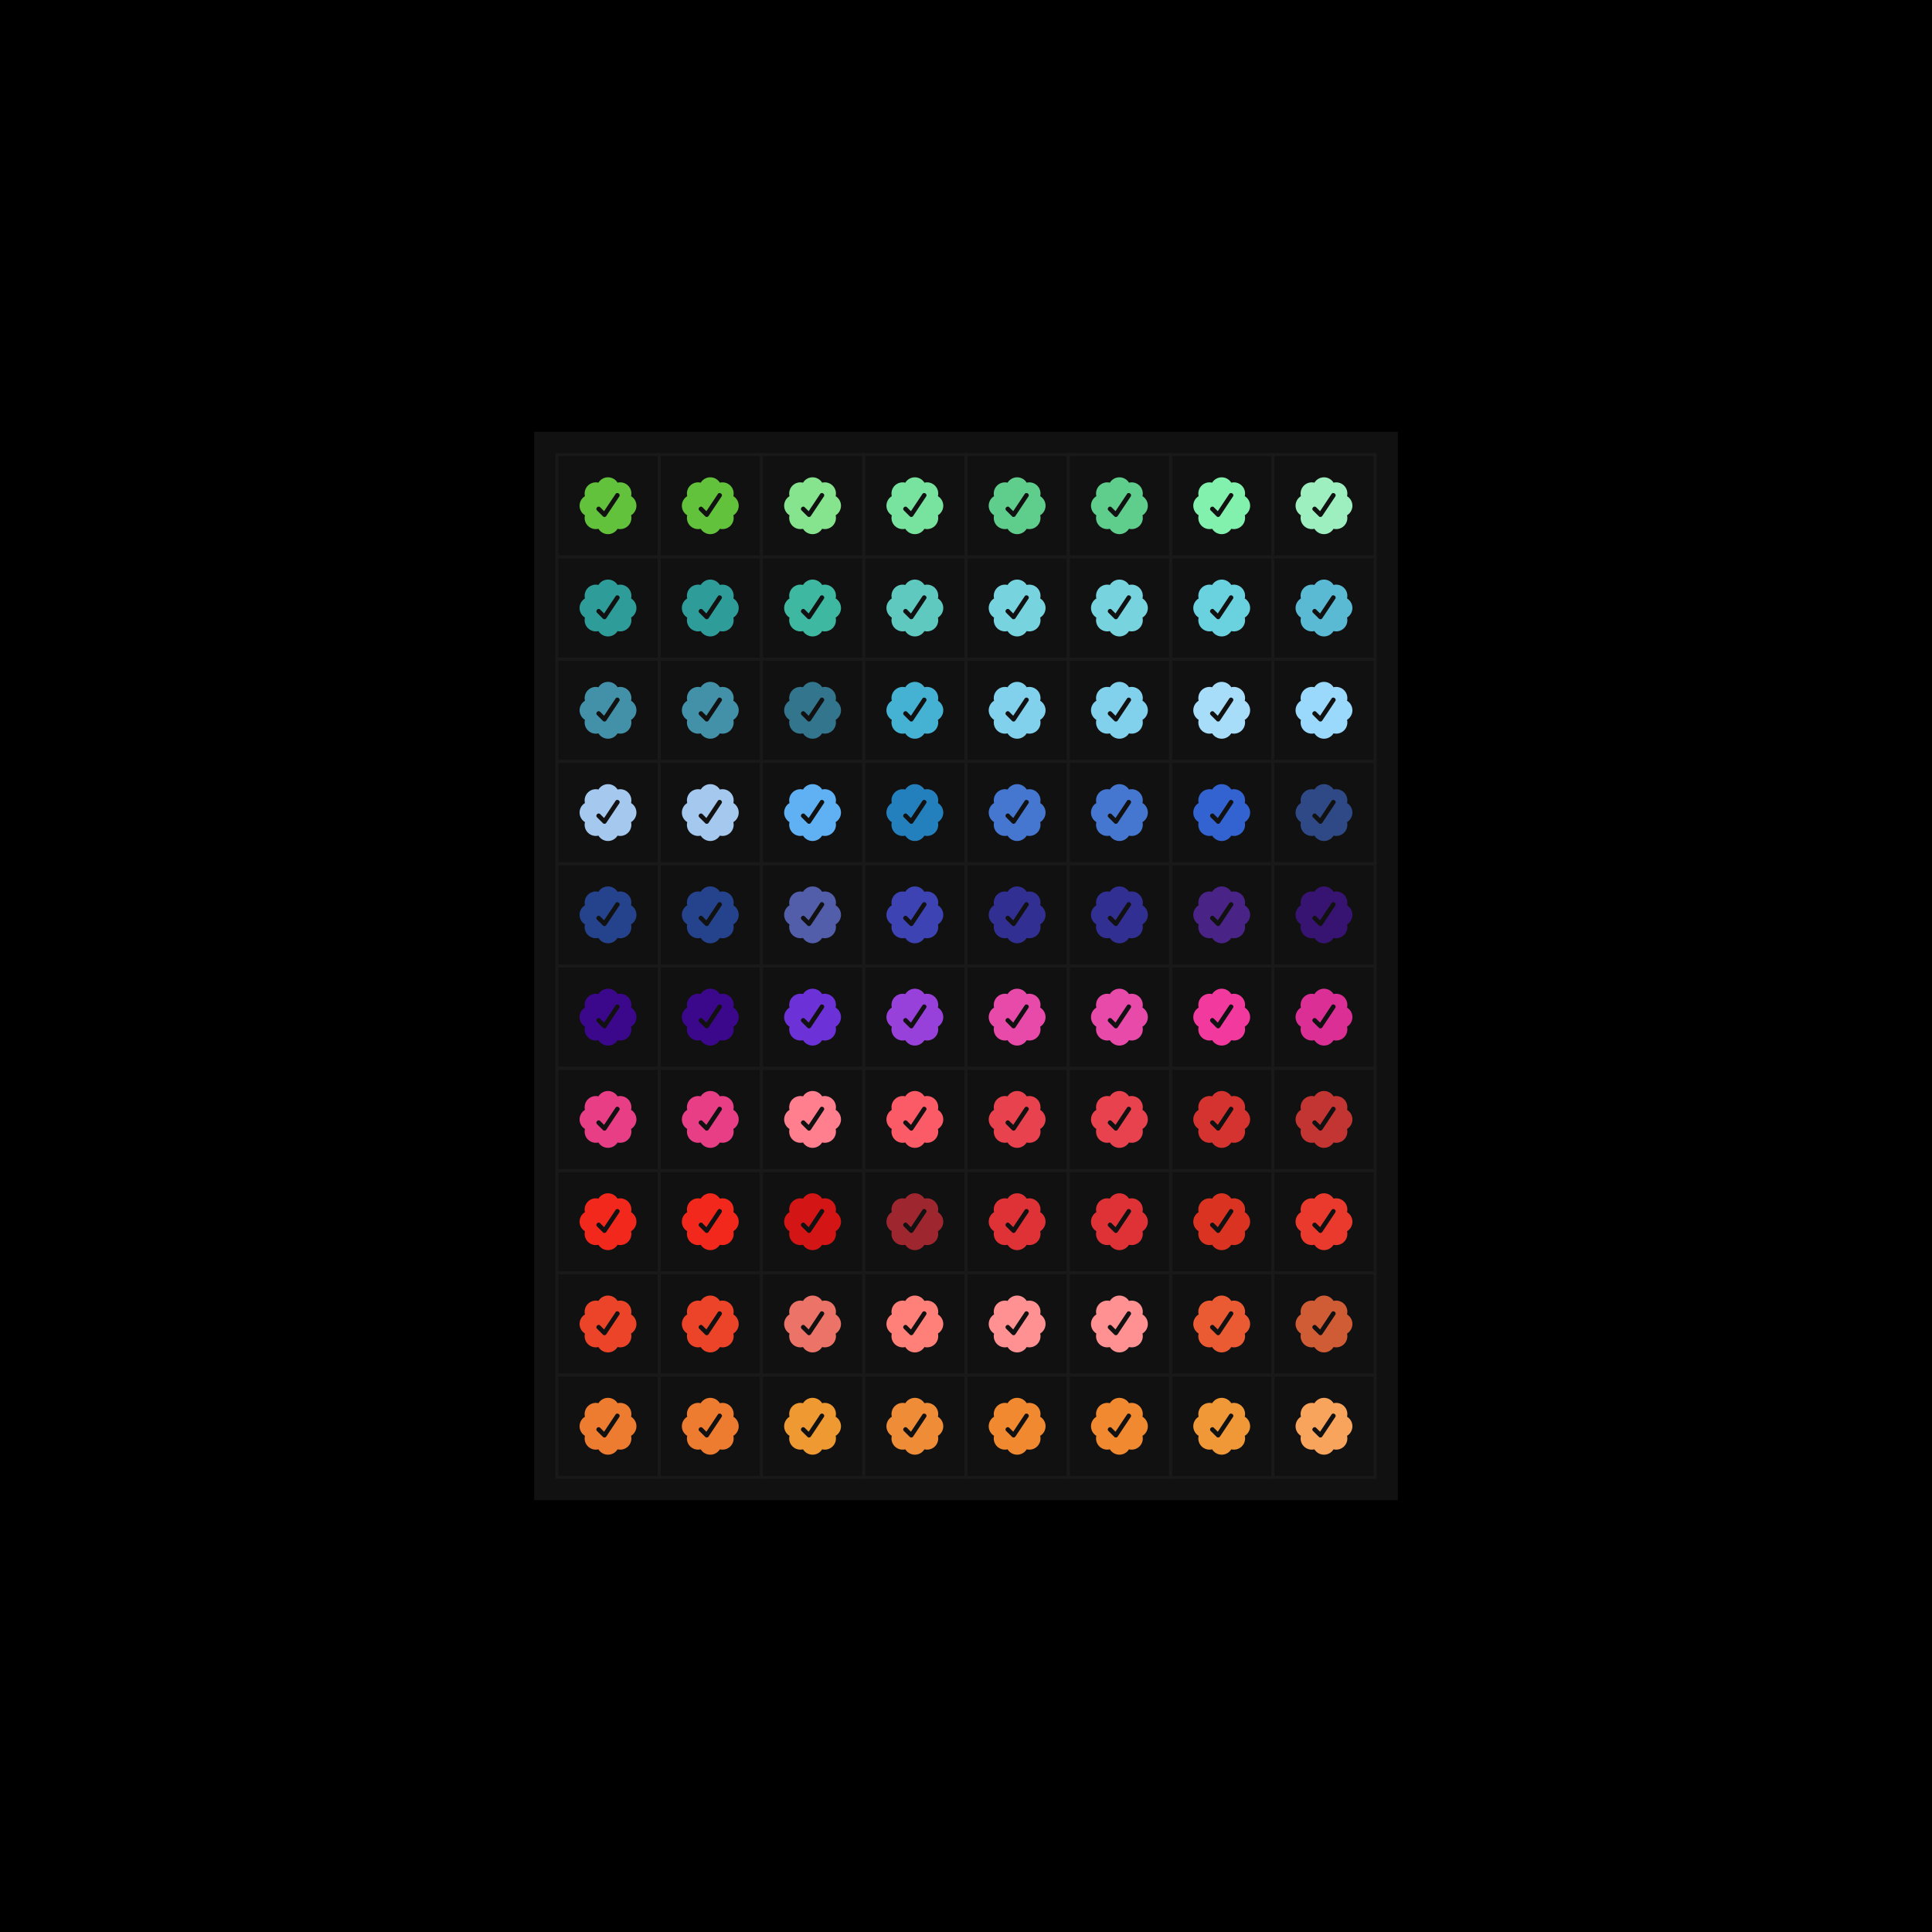 <svg viewBox="0 0 680 680" fill="none" xmlns="http://www.w3.org/2000/svg" style="width:100%;background:black;"><defs><path id="check" fill-rule="evenodd" d="M21.36 9.886A3.933 3.933 0 0 0 18 8c-1.423 0-2.67.755-3.36 1.887a3.935 3.935 0 0 0-4.753 4.753A3.933 3.933 0 0 0 8 18c0 1.423.755 2.669 1.886 3.36a3.935 3.935 0 0 0 4.753 4.753 3.933 3.933 0 0 0 4.863 1.59 3.953 3.953 0 0 0 1.858-1.589 3.935 3.935 0 0 0 4.753-4.754A3.933 3.933 0 0 0 28 18a3.933 3.933 0 0 0-1.887-3.36 3.934 3.934 0 0 0-1.042-3.711 3.934 3.934 0 0 0-3.71-1.043Zm-3.958 11.713 4.562-6.844c.566-.846-.751-1.724-1.316-.878l-4.026 6.043-1.371-1.368c-.717-.722-1.836.396-1.116 1.116l2.17 2.15a.788.788 0 0 0 1.097-.22Z"></path><rect id="square" width="36" height="36" stroke="#191919"></rect><g id="row"><use href="#square" x="196" y="160"/><use href="#square" x="232" y="160"/><use href="#square" x="268" y="160"/><use href="#square" x="304" y="160"/><use href="#square" x="340" y="160"/><use href="#square" x="376" y="160"/><use href="#square" x="412" y="160"/><use href="#square" x="448" y="160"/></g></defs><rect width="680" height="680" fill="black"/><rect x="188" y="152" width="304" height="376" fill="#111"/><g id="grid" x="196" y="160"><use href="#row" y="0"/><use href="#row" y="36"/><use href="#row" y="72"/><use href="#row" y="108"/><use href="#row" y="144"/><use href="#row" y="180"/><use href="#row" y="216"/><use href="#row" y="252"/><use href="#row" y="288"/><use href="#row" y="324"/></g><g transform="translate(196, 160) scale(1)"><use href="#check" fill="#63C23C"><animate attributeName="fill" values="#63C23C;#FBEA5B;#F9DA4A;#FFAB00;#F2B341;#F2A43A;#EF8C37;#EA5B33;#EB4429;#9D262F;#D5332F;#E73E85;#9741DA;#4A2387;#25438C;#2480BD;#A7DDF9;#4291A8;#5FC9BF;#83F1AE;#63C23C" dur="40s" begin="animation.begin" repeatCount="indefinite" /></use></g><g transform="translate(232, 160) scale(1)"><use href="#check" fill="#63C23C"><animate attributeName="fill" values="#63C23C;#FBEA5B;#F9DA4A;#FFAB00;#F2B341;#F2A43A;#EF8C37;#EA5B33;#EB4429;#9D262F;#D5332F;#E73E85;#9741DA;#4A2387;#25438C;#2480BD;#A7DDF9;#4291A8;#5FC9BF;#83F1AE;#63C23C" dur="40s" begin="animation.begin" repeatCount="indefinite" /></use></g><g transform="translate(268, 160) scale(1)"><use href="#check" fill="#86E48E"><animate attributeName="fill" values="#86E48E;#A7CA45;#FAE272;#F4C44A;#FAD064;#F2A840;#F18930;#D05C35;#EC7368;#DE3237;#C23532;#FF7F8E;#E84AA9;#371471;#525EAA;#4576D0;#9AD9FB;#33758D;#77D3DE;#9DEFBF;#86E48E" dur="40s" begin="animation.begin" repeatCount="indefinite" /></use></g><g transform="translate(304, 160) scale(1)"><use href="#check" fill="#77E39F"><animate attributeName="fill" values="#77E39F;#B5F13B;#F9DB49;#FCDE5B;#F7CA57;#F2A93C;#F09837;#ED7C30;#FF8079;#DA3321;#F2281C;#FA5B67;#F2399D;#3B088C;#3D43B3;#3263D0;#A4C8EE;#45B2D3;#6AD1DE;#2E9D9A;#77E39F" dur="40s" begin="animation.begin" repeatCount="indefinite" /></use></g><g transform="translate(340, 160) scale(1)"><use href="#check" fill="#5FCD8C"><animate attributeName="fill" values="#5FCD8C;#94E337;#FAE663;#F9DA4D;#F6CB45;#FFB340;#F9A45C;#EF9933;#FF9193;#EA3A2D;#D41515;#E8424E;#DB2F96;#6C31D7;#322F92;#2E4985;#60B1F4;#81D1EC;#5ABAD3;#3EB8A1;#5FCD8C" dur="40s" begin="animation.begin" repeatCount="indefinite" /></use></g><g transform="translate(376, 160) scale(1)"><use href="#check" fill="#5FCD8C"><animate attributeName="fill" values="#5FCD8C;#94E337;#FAE663;#F9DA4D;#F6CB45;#FFB340;#F9A45C;#EF9933;#FF9193;#EA3A2D;#D41515;#E8424E;#DB2F96;#6C31D7;#322F92;#2E4985;#60B1F4;#81D1EC;#5ABAD3;#3EB8A1;#5FCD8C" dur="40s" begin="animation.begin" repeatCount="indefinite" /></use></g><g transform="translate(412, 160) scale(1)"><use href="#check" fill="#83F1AE"><animate attributeName="fill" values="#83F1AE;#63C23C;#FBEA5B;#F9DA4A;#FFAB00;#F2B341;#F2A43A;#EF8C37;#EA5B33;#EB4429;#9D262F;#D5332F;#E73E85;#9741DA;#4A2387;#25438C;#2480BD;#A7DDF9;#4291A8;#5FC9BF;#83F1AE" dur="40s" begin="animation.begin" repeatCount="indefinite" /></use></g><g transform="translate(448, 160) scale(1)"><use href="#check" fill="#9DEFBF"><animate attributeName="fill" values="#9DEFBF;#86E48E;#A7CA45;#FAE272;#F4C44A;#FAD064;#F2A840;#F18930;#D05C35;#EC7368;#DE3237;#C23532;#FF7F8E;#E84AA9;#371471;#525EAA;#4576D0;#9AD9FB;#33758D;#77D3DE;#9DEFBF" dur="40s" begin="animation.begin" repeatCount="indefinite" /></use></g><g transform="translate(196, 196) scale(1)"><use href="#check" fill="#2E9D9A"><animate attributeName="fill" values="#2E9D9A;#77E39F;#B5F13B;#F9DB49;#FCDE5B;#F7CA57;#F2A93C;#F09837;#ED7C30;#FF8079;#DA3321;#F2281C;#FA5B67;#F2399D;#3B088C;#3D43B3;#3263D0;#A4C8EE;#45B2D3;#6AD1DE;#2E9D9A" dur="40s" begin="animation.begin" repeatCount="indefinite" /></use></g><g transform="translate(232, 196) scale(1)"><use href="#check" fill="#2E9D9A"><animate attributeName="fill" values="#2E9D9A;#77E39F;#B5F13B;#F9DB49;#FCDE5B;#F7CA57;#F2A93C;#F09837;#ED7C30;#FF8079;#DA3321;#F2281C;#FA5B67;#F2399D;#3B088C;#3D43B3;#3263D0;#A4C8EE;#45B2D3;#6AD1DE;#2E9D9A" dur="40s" begin="animation.begin" repeatCount="indefinite" /></use></g><g transform="translate(268, 196) scale(1)"><use href="#check" fill="#3EB8A1"><animate attributeName="fill" values="#3EB8A1;#5FCD8C;#94E337;#FAE663;#F9DA4D;#F6CB45;#FFB340;#F9A45C;#EF9933;#FF9193;#EA3A2D;#D41515;#E8424E;#DB2F96;#6C31D7;#322F92;#2E4985;#60B1F4;#81D1EC;#5ABAD3;#3EB8A1" dur="40s" begin="animation.begin" repeatCount="indefinite" /></use></g><g transform="translate(304, 196) scale(1)"><use href="#check" fill="#5FC9BF"><animate attributeName="fill" values="#5FC9BF;#83F1AE;#63C23C;#FBEA5B;#F9DA4A;#FFAB00;#F2B341;#F2A43A;#EF8C37;#EA5B33;#EB4429;#9D262F;#D5332F;#E73E85;#9741DA;#4A2387;#25438C;#2480BD;#A7DDF9;#4291A8;#5FC9BF" dur="40s" begin="animation.begin" repeatCount="indefinite" /></use></g><g transform="translate(340, 196) scale(1)"><use href="#check" fill="#77D3DE"><animate attributeName="fill" values="#77D3DE;#9DEFBF;#86E48E;#A7CA45;#FAE272;#F4C44A;#FAD064;#F2A840;#F18930;#D05C35;#EC7368;#DE3237;#C23532;#FF7F8E;#E84AA9;#371471;#525EAA;#4576D0;#9AD9FB;#33758D;#77D3DE" dur="40s" begin="animation.begin" repeatCount="indefinite" /></use></g><g transform="translate(376, 196) scale(1)"><use href="#check" fill="#77D3DE"><animate attributeName="fill" values="#77D3DE;#9DEFBF;#86E48E;#A7CA45;#FAE272;#F4C44A;#FAD064;#F2A840;#F18930;#D05C35;#EC7368;#DE3237;#C23532;#FF7F8E;#E84AA9;#371471;#525EAA;#4576D0;#9AD9FB;#33758D;#77D3DE" dur="40s" begin="animation.begin" repeatCount="indefinite" /></use></g><g transform="translate(412, 196) scale(1)"><use href="#check" fill="#6AD1DE"><animate attributeName="fill" values="#6AD1DE;#2E9D9A;#77E39F;#B5F13B;#F9DB49;#FCDE5B;#F7CA57;#F2A93C;#F09837;#ED7C30;#FF8079;#DA3321;#F2281C;#FA5B67;#F2399D;#3B088C;#3D43B3;#3263D0;#A4C8EE;#45B2D3;#6AD1DE" dur="40s" begin="animation.begin" repeatCount="indefinite" /></use></g><g transform="translate(448, 196) scale(1)"><use href="#check" fill="#5ABAD3"><animate attributeName="fill" values="#5ABAD3;#3EB8A1;#5FCD8C;#94E337;#FAE663;#F9DA4D;#F6CB45;#FFB340;#F9A45C;#EF9933;#FF9193;#EA3A2D;#D41515;#E8424E;#DB2F96;#6C31D7;#322F92;#2E4985;#60B1F4;#81D1EC;#5ABAD3" dur="40s" begin="animation.begin" repeatCount="indefinite" /></use></g><g transform="translate(196, 232) scale(1)"><use href="#check" fill="#4291A8"><animate attributeName="fill" values="#4291A8;#5FC9BF;#83F1AE;#63C23C;#FBEA5B;#F9DA4A;#FFAB00;#F2B341;#F2A43A;#EF8C37;#EA5B33;#EB4429;#9D262F;#D5332F;#E73E85;#9741DA;#4A2387;#25438C;#2480BD;#A7DDF9;#4291A8" dur="40s" begin="animation.begin" repeatCount="indefinite" /></use></g><g transform="translate(232, 232) scale(1)"><use href="#check" fill="#4291A8"><animate attributeName="fill" values="#4291A8;#5FC9BF;#83F1AE;#63C23C;#FBEA5B;#F9DA4A;#FFAB00;#F2B341;#F2A43A;#EF8C37;#EA5B33;#EB4429;#9D262F;#D5332F;#E73E85;#9741DA;#4A2387;#25438C;#2480BD;#A7DDF9;#4291A8" dur="40s" begin="animation.begin" repeatCount="indefinite" /></use></g><g transform="translate(268, 232) scale(1)"><use href="#check" fill="#33758D"><animate attributeName="fill" values="#33758D;#77D3DE;#9DEFBF;#86E48E;#A7CA45;#FAE272;#F4C44A;#FAD064;#F2A840;#F18930;#D05C35;#EC7368;#DE3237;#C23532;#FF7F8E;#E84AA9;#371471;#525EAA;#4576D0;#9AD9FB;#33758D" dur="40s" begin="animation.begin" repeatCount="indefinite" /></use></g><g transform="translate(304, 232) scale(1)"><use href="#check" fill="#45B2D3"><animate attributeName="fill" values="#45B2D3;#6AD1DE;#2E9D9A;#77E39F;#B5F13B;#F9DB49;#FCDE5B;#F7CA57;#F2A93C;#F09837;#ED7C30;#FF8079;#DA3321;#F2281C;#FA5B67;#F2399D;#3B088C;#3D43B3;#3263D0;#A4C8EE;#45B2D3" dur="40s" begin="animation.begin" repeatCount="indefinite" /></use></g><g transform="translate(340, 232) scale(1)"><use href="#check" fill="#81D1EC"><animate attributeName="fill" values="#81D1EC;#5ABAD3;#3EB8A1;#5FCD8C;#94E337;#FAE663;#F9DA4D;#F6CB45;#FFB340;#F9A45C;#EF9933;#FF9193;#EA3A2D;#D41515;#E8424E;#DB2F96;#6C31D7;#322F92;#2E4985;#60B1F4;#81D1EC" dur="40s" begin="animation.begin" repeatCount="indefinite" /></use></g><g transform="translate(376, 232) scale(1)"><use href="#check" fill="#81D1EC"><animate attributeName="fill" values="#81D1EC;#5ABAD3;#3EB8A1;#5FCD8C;#94E337;#FAE663;#F9DA4D;#F6CB45;#FFB340;#F9A45C;#EF9933;#FF9193;#EA3A2D;#D41515;#E8424E;#DB2F96;#6C31D7;#322F92;#2E4985;#60B1F4;#81D1EC" dur="40s" begin="animation.begin" repeatCount="indefinite" /></use></g><g transform="translate(412, 232) scale(1)"><use href="#check" fill="#A7DDF9"><animate attributeName="fill" values="#A7DDF9;#4291A8;#5FC9BF;#83F1AE;#63C23C;#FBEA5B;#F9DA4A;#FFAB00;#F2B341;#F2A43A;#EF8C37;#EA5B33;#EB4429;#9D262F;#D5332F;#E73E85;#9741DA;#4A2387;#25438C;#2480BD;#A7DDF9" dur="40s" begin="animation.begin" repeatCount="indefinite" /></use></g><g transform="translate(448, 232) scale(1)"><use href="#check" fill="#9AD9FB"><animate attributeName="fill" values="#9AD9FB;#33758D;#77D3DE;#9DEFBF;#86E48E;#A7CA45;#FAE272;#F4C44A;#FAD064;#F2A840;#F18930;#D05C35;#EC7368;#DE3237;#C23532;#FF7F8E;#E84AA9;#371471;#525EAA;#4576D0;#9AD9FB" dur="40s" begin="animation.begin" repeatCount="indefinite" /></use></g><g transform="translate(196, 268) scale(1)"><use href="#check" fill="#A4C8EE"><animate attributeName="fill" values="#A4C8EE;#45B2D3;#6AD1DE;#2E9D9A;#77E39F;#B5F13B;#F9DB49;#FCDE5B;#F7CA57;#F2A93C;#F09837;#ED7C30;#FF8079;#DA3321;#F2281C;#FA5B67;#F2399D;#3B088C;#3D43B3;#3263D0;#A4C8EE" dur="40s" begin="animation.begin" repeatCount="indefinite" /></use></g><g transform="translate(232, 268) scale(1)"><use href="#check" fill="#A4C8EE"><animate attributeName="fill" values="#A4C8EE;#45B2D3;#6AD1DE;#2E9D9A;#77E39F;#B5F13B;#F9DB49;#FCDE5B;#F7CA57;#F2A93C;#F09837;#ED7C30;#FF8079;#DA3321;#F2281C;#FA5B67;#F2399D;#3B088C;#3D43B3;#3263D0;#A4C8EE" dur="40s" begin="animation.begin" repeatCount="indefinite" /></use></g><g transform="translate(268, 268) scale(1)"><use href="#check" fill="#60B1F4"><animate attributeName="fill" values="#60B1F4;#81D1EC;#5ABAD3;#3EB8A1;#5FCD8C;#94E337;#FAE663;#F9DA4D;#F6CB45;#FFB340;#F9A45C;#EF9933;#FF9193;#EA3A2D;#D41515;#E8424E;#DB2F96;#6C31D7;#322F92;#2E4985;#60B1F4" dur="40s" begin="animation.begin" repeatCount="indefinite" /></use></g><g transform="translate(304, 268) scale(1)"><use href="#check" fill="#2480BD"><animate attributeName="fill" values="#2480BD;#A7DDF9;#4291A8;#5FC9BF;#83F1AE;#63C23C;#FBEA5B;#F9DA4A;#FFAB00;#F2B341;#F2A43A;#EF8C37;#EA5B33;#EB4429;#9D262F;#D5332F;#E73E85;#9741DA;#4A2387;#25438C;#2480BD" dur="40s" begin="animation.begin" repeatCount="indefinite" /></use></g><g transform="translate(340, 268) scale(1)"><use href="#check" fill="#4576D0"><animate attributeName="fill" values="#4576D0;#9AD9FB;#33758D;#77D3DE;#9DEFBF;#86E48E;#A7CA45;#FAE272;#F4C44A;#FAD064;#F2A840;#F18930;#D05C35;#EC7368;#DE3237;#C23532;#FF7F8E;#E84AA9;#371471;#525EAA;#4576D0" dur="40s" begin="animation.begin" repeatCount="indefinite" /></use></g><g transform="translate(376, 268) scale(1)"><use href="#check" fill="#4576D0"><animate attributeName="fill" values="#4576D0;#9AD9FB;#33758D;#77D3DE;#9DEFBF;#86E48E;#A7CA45;#FAE272;#F4C44A;#FAD064;#F2A840;#F18930;#D05C35;#EC7368;#DE3237;#C23532;#FF7F8E;#E84AA9;#371471;#525EAA;#4576D0" dur="40s" begin="animation.begin" repeatCount="indefinite" /></use></g><g transform="translate(412, 268) scale(1)"><use href="#check" fill="#3263D0"><animate attributeName="fill" values="#3263D0;#A4C8EE;#45B2D3;#6AD1DE;#2E9D9A;#77E39F;#B5F13B;#F9DB49;#FCDE5B;#F7CA57;#F2A93C;#F09837;#ED7C30;#FF8079;#DA3321;#F2281C;#FA5B67;#F2399D;#3B088C;#3D43B3;#3263D0" dur="40s" begin="animation.begin" repeatCount="indefinite" /></use></g><g transform="translate(448, 268) scale(1)"><use href="#check" fill="#2E4985"><animate attributeName="fill" values="#2E4985;#60B1F4;#81D1EC;#5ABAD3;#3EB8A1;#5FCD8C;#94E337;#FAE663;#F9DA4D;#F6CB45;#FFB340;#F9A45C;#EF9933;#FF9193;#EA3A2D;#D41515;#E8424E;#DB2F96;#6C31D7;#322F92;#2E4985" dur="40s" begin="animation.begin" repeatCount="indefinite" /></use></g><g transform="translate(196, 304) scale(1)"><use href="#check" fill="#25438C"><animate attributeName="fill" values="#25438C;#2480BD;#A7DDF9;#4291A8;#5FC9BF;#83F1AE;#63C23C;#FBEA5B;#F9DA4A;#FFAB00;#F2B341;#F2A43A;#EF8C37;#EA5B33;#EB4429;#9D262F;#D5332F;#E73E85;#9741DA;#4A2387;#25438C" dur="40s" begin="animation.begin" repeatCount="indefinite" /></use></g><g transform="translate(232, 304) scale(1)"><use href="#check" fill="#25438C"><animate attributeName="fill" values="#25438C;#2480BD;#A7DDF9;#4291A8;#5FC9BF;#83F1AE;#63C23C;#FBEA5B;#F9DA4A;#FFAB00;#F2B341;#F2A43A;#EF8C37;#EA5B33;#EB4429;#9D262F;#D5332F;#E73E85;#9741DA;#4A2387;#25438C" dur="40s" begin="animation.begin" repeatCount="indefinite" /></use></g><g transform="translate(268, 304) scale(1)"><use href="#check" fill="#525EAA"><animate attributeName="fill" values="#525EAA;#4576D0;#9AD9FB;#33758D;#77D3DE;#9DEFBF;#86E48E;#A7CA45;#FAE272;#F4C44A;#FAD064;#F2A840;#F18930;#D05C35;#EC7368;#DE3237;#C23532;#FF7F8E;#E84AA9;#371471;#525EAA" dur="40s" begin="animation.begin" repeatCount="indefinite" /></use></g><g transform="translate(304, 304) scale(1)"><use href="#check" fill="#3D43B3"><animate attributeName="fill" values="#3D43B3;#3263D0;#A4C8EE;#45B2D3;#6AD1DE;#2E9D9A;#77E39F;#B5F13B;#F9DB49;#FCDE5B;#F7CA57;#F2A93C;#F09837;#ED7C30;#FF8079;#DA3321;#F2281C;#FA5B67;#F2399D;#3B088C;#3D43B3" dur="40s" begin="animation.begin" repeatCount="indefinite" /></use></g><g transform="translate(340, 304) scale(1)"><use href="#check" fill="#322F92"><animate attributeName="fill" values="#322F92;#2E4985;#60B1F4;#81D1EC;#5ABAD3;#3EB8A1;#5FCD8C;#94E337;#FAE663;#F9DA4D;#F6CB45;#FFB340;#F9A45C;#EF9933;#FF9193;#EA3A2D;#D41515;#E8424E;#DB2F96;#6C31D7;#322F92" dur="40s" begin="animation.begin" repeatCount="indefinite" /></use></g><g transform="translate(376, 304) scale(1)"><use href="#check" fill="#322F92"><animate attributeName="fill" values="#322F92;#2E4985;#60B1F4;#81D1EC;#5ABAD3;#3EB8A1;#5FCD8C;#94E337;#FAE663;#F9DA4D;#F6CB45;#FFB340;#F9A45C;#EF9933;#FF9193;#EA3A2D;#D41515;#E8424E;#DB2F96;#6C31D7;#322F92" dur="40s" begin="animation.begin" repeatCount="indefinite" /></use></g><g transform="translate(412, 304) scale(1)"><use href="#check" fill="#4A2387"><animate attributeName="fill" values="#4A2387;#25438C;#2480BD;#A7DDF9;#4291A8;#5FC9BF;#83F1AE;#63C23C;#FBEA5B;#F9DA4A;#FFAB00;#F2B341;#F2A43A;#EF8C37;#EA5B33;#EB4429;#9D262F;#D5332F;#E73E85;#9741DA;#4A2387" dur="40s" begin="animation.begin" repeatCount="indefinite" /></use></g><g transform="translate(448, 304) scale(1)"><use href="#check" fill="#371471"><animate attributeName="fill" values="#371471;#525EAA;#4576D0;#9AD9FB;#33758D;#77D3DE;#9DEFBF;#86E48E;#A7CA45;#FAE272;#F4C44A;#FAD064;#F2A840;#F18930;#D05C35;#EC7368;#DE3237;#C23532;#FF7F8E;#E84AA9;#371471" dur="40s" begin="animation.begin" repeatCount="indefinite" /></use></g><g transform="translate(196, 340) scale(1)"><use href="#check" fill="#3B088C"><animate attributeName="fill" values="#3B088C;#3D43B3;#3263D0;#A4C8EE;#45B2D3;#6AD1DE;#2E9D9A;#77E39F;#B5F13B;#F9DB49;#FCDE5B;#F7CA57;#F2A93C;#F09837;#ED7C30;#FF8079;#DA3321;#F2281C;#FA5B67;#F2399D;#3B088C" dur="40s" begin="animation.begin" repeatCount="indefinite" /></use></g><g transform="translate(232, 340) scale(1)"><use href="#check" fill="#3B088C"><animate attributeName="fill" values="#3B088C;#3D43B3;#3263D0;#A4C8EE;#45B2D3;#6AD1DE;#2E9D9A;#77E39F;#B5F13B;#F9DB49;#FCDE5B;#F7CA57;#F2A93C;#F09837;#ED7C30;#FF8079;#DA3321;#F2281C;#FA5B67;#F2399D;#3B088C" dur="40s" begin="animation.begin" repeatCount="indefinite" /></use></g><g transform="translate(268, 340) scale(1)"><use href="#check" fill="#6C31D7"><animate attributeName="fill" values="#6C31D7;#322F92;#2E4985;#60B1F4;#81D1EC;#5ABAD3;#3EB8A1;#5FCD8C;#94E337;#FAE663;#F9DA4D;#F6CB45;#FFB340;#F9A45C;#EF9933;#FF9193;#EA3A2D;#D41515;#E8424E;#DB2F96;#6C31D7" dur="40s" begin="animation.begin" repeatCount="indefinite" /></use></g><g transform="translate(304, 340) scale(1)"><use href="#check" fill="#9741DA"><animate attributeName="fill" values="#9741DA;#4A2387;#25438C;#2480BD;#A7DDF9;#4291A8;#5FC9BF;#83F1AE;#63C23C;#FBEA5B;#F9DA4A;#FFAB00;#F2B341;#F2A43A;#EF8C37;#EA5B33;#EB4429;#9D262F;#D5332F;#E73E85;#9741DA" dur="40s" begin="animation.begin" repeatCount="indefinite" /></use></g><g transform="translate(340, 340) scale(1)"><use href="#check" fill="#E84AA9"><animate attributeName="fill" values="#E84AA9;#371471;#525EAA;#4576D0;#9AD9FB;#33758D;#77D3DE;#9DEFBF;#86E48E;#A7CA45;#FAE272;#F4C44A;#FAD064;#F2A840;#F18930;#D05C35;#EC7368;#DE3237;#C23532;#FF7F8E;#E84AA9" dur="40s" begin="animation.begin" repeatCount="indefinite" /></use></g><g transform="translate(376, 340) scale(1)"><use href="#check" fill="#E84AA9"><animate attributeName="fill" values="#E84AA9;#371471;#525EAA;#4576D0;#9AD9FB;#33758D;#77D3DE;#9DEFBF;#86E48E;#A7CA45;#FAE272;#F4C44A;#FAD064;#F2A840;#F18930;#D05C35;#EC7368;#DE3237;#C23532;#FF7F8E;#E84AA9" dur="40s" begin="animation.begin" repeatCount="indefinite" /></use></g><g transform="translate(412, 340) scale(1)"><use href="#check" fill="#F2399D"><animate attributeName="fill" values="#F2399D;#3B088C;#3D43B3;#3263D0;#A4C8EE;#45B2D3;#6AD1DE;#2E9D9A;#77E39F;#B5F13B;#F9DB49;#FCDE5B;#F7CA57;#F2A93C;#F09837;#ED7C30;#FF8079;#DA3321;#F2281C;#FA5B67;#F2399D" dur="40s" begin="animation.begin" repeatCount="indefinite" /></use></g><g transform="translate(448, 340) scale(1)"><use href="#check" fill="#DB2F96"><animate attributeName="fill" values="#DB2F96;#6C31D7;#322F92;#2E4985;#60B1F4;#81D1EC;#5ABAD3;#3EB8A1;#5FCD8C;#94E337;#FAE663;#F9DA4D;#F6CB45;#FFB340;#F9A45C;#EF9933;#FF9193;#EA3A2D;#D41515;#E8424E;#DB2F96" dur="40s" begin="animation.begin" repeatCount="indefinite" /></use></g><g transform="translate(196, 376) scale(1)"><use href="#check" fill="#E73E85"><animate attributeName="fill" values="#E73E85;#9741DA;#4A2387;#25438C;#2480BD;#A7DDF9;#4291A8;#5FC9BF;#83F1AE;#63C23C;#FBEA5B;#F9DA4A;#FFAB00;#F2B341;#F2A43A;#EF8C37;#EA5B33;#EB4429;#9D262F;#D5332F;#E73E85" dur="40s" begin="animation.begin" repeatCount="indefinite" /></use></g><g transform="translate(232, 376) scale(1)"><use href="#check" fill="#E73E85"><animate attributeName="fill" values="#E73E85;#9741DA;#4A2387;#25438C;#2480BD;#A7DDF9;#4291A8;#5FC9BF;#83F1AE;#63C23C;#FBEA5B;#F9DA4A;#FFAB00;#F2B341;#F2A43A;#EF8C37;#EA5B33;#EB4429;#9D262F;#D5332F;#E73E85" dur="40s" begin="animation.begin" repeatCount="indefinite" /></use></g><g transform="translate(268, 376) scale(1)"><use href="#check" fill="#FF7F8E"><animate attributeName="fill" values="#FF7F8E;#E84AA9;#371471;#525EAA;#4576D0;#9AD9FB;#33758D;#77D3DE;#9DEFBF;#86E48E;#A7CA45;#FAE272;#F4C44A;#FAD064;#F2A840;#F18930;#D05C35;#EC7368;#DE3237;#C23532;#FF7F8E" dur="40s" begin="animation.begin" repeatCount="indefinite" /></use></g><g transform="translate(304, 376) scale(1)"><use href="#check" fill="#FA5B67"><animate attributeName="fill" values="#FA5B67;#F2399D;#3B088C;#3D43B3;#3263D0;#A4C8EE;#45B2D3;#6AD1DE;#2E9D9A;#77E39F;#B5F13B;#F9DB49;#FCDE5B;#F7CA57;#F2A93C;#F09837;#ED7C30;#FF8079;#DA3321;#F2281C;#FA5B67" dur="40s" begin="animation.begin" repeatCount="indefinite" /></use></g><g transform="translate(340, 376) scale(1)"><use href="#check" fill="#E8424E"><animate attributeName="fill" values="#E8424E;#DB2F96;#6C31D7;#322F92;#2E4985;#60B1F4;#81D1EC;#5ABAD3;#3EB8A1;#5FCD8C;#94E337;#FAE663;#F9DA4D;#F6CB45;#FFB340;#F9A45C;#EF9933;#FF9193;#EA3A2D;#D41515;#E8424E" dur="40s" begin="animation.begin" repeatCount="indefinite" /></use></g><g transform="translate(376, 376) scale(1)"><use href="#check" fill="#E8424E"><animate attributeName="fill" values="#E8424E;#DB2F96;#6C31D7;#322F92;#2E4985;#60B1F4;#81D1EC;#5ABAD3;#3EB8A1;#5FCD8C;#94E337;#FAE663;#F9DA4D;#F6CB45;#FFB340;#F9A45C;#EF9933;#FF9193;#EA3A2D;#D41515;#E8424E" dur="40s" begin="animation.begin" repeatCount="indefinite" /></use></g><g transform="translate(412, 376) scale(1)"><use href="#check" fill="#D5332F"><animate attributeName="fill" values="#D5332F;#E73E85;#9741DA;#4A2387;#25438C;#2480BD;#A7DDF9;#4291A8;#5FC9BF;#83F1AE;#63C23C;#FBEA5B;#F9DA4A;#FFAB00;#F2B341;#F2A43A;#EF8C37;#EA5B33;#EB4429;#9D262F;#D5332F" dur="40s" begin="animation.begin" repeatCount="indefinite" /></use></g><g transform="translate(448, 376) scale(1)"><use href="#check" fill="#C23532"><animate attributeName="fill" values="#C23532;#FF7F8E;#E84AA9;#371471;#525EAA;#4576D0;#9AD9FB;#33758D;#77D3DE;#9DEFBF;#86E48E;#A7CA45;#FAE272;#F4C44A;#FAD064;#F2A840;#F18930;#D05C35;#EC7368;#DE3237;#C23532" dur="40s" begin="animation.begin" repeatCount="indefinite" /></use></g><g transform="translate(196, 412) scale(1)"><use href="#check" fill="#F2281C"><animate attributeName="fill" values="#F2281C;#FA5B67;#F2399D;#3B088C;#3D43B3;#3263D0;#A4C8EE;#45B2D3;#6AD1DE;#2E9D9A;#77E39F;#B5F13B;#F9DB49;#FCDE5B;#F7CA57;#F2A93C;#F09837;#ED7C30;#FF8079;#DA3321;#F2281C" dur="40s" begin="animation.begin" repeatCount="indefinite" /></use></g><g transform="translate(232, 412) scale(1)"><use href="#check" fill="#F2281C"><animate attributeName="fill" values="#F2281C;#FA5B67;#F2399D;#3B088C;#3D43B3;#3263D0;#A4C8EE;#45B2D3;#6AD1DE;#2E9D9A;#77E39F;#B5F13B;#F9DB49;#FCDE5B;#F7CA57;#F2A93C;#F09837;#ED7C30;#FF8079;#DA3321;#F2281C" dur="40s" begin="animation.begin" repeatCount="indefinite" /></use></g><g transform="translate(268, 412) scale(1)"><use href="#check" fill="#D41515"><animate attributeName="fill" values="#D41515;#E8424E;#DB2F96;#6C31D7;#322F92;#2E4985;#60B1F4;#81D1EC;#5ABAD3;#3EB8A1;#5FCD8C;#94E337;#FAE663;#F9DA4D;#F6CB45;#FFB340;#F9A45C;#EF9933;#FF9193;#EA3A2D;#D41515" dur="40s" begin="animation.begin" repeatCount="indefinite" /></use></g><g transform="translate(304, 412) scale(1)"><use href="#check" fill="#9D262F"><animate attributeName="fill" values="#9D262F;#D5332F;#E73E85;#9741DA;#4A2387;#25438C;#2480BD;#A7DDF9;#4291A8;#5FC9BF;#83F1AE;#63C23C;#FBEA5B;#F9DA4A;#FFAB00;#F2B341;#F2A43A;#EF8C37;#EA5B33;#EB4429;#9D262F" dur="40s" begin="animation.begin" repeatCount="indefinite" /></use></g><g transform="translate(340, 412) scale(1)"><use href="#check" fill="#DE3237"><animate attributeName="fill" values="#DE3237;#C23532;#FF7F8E;#E84AA9;#371471;#525EAA;#4576D0;#9AD9FB;#33758D;#77D3DE;#9DEFBF;#86E48E;#A7CA45;#FAE272;#F4C44A;#FAD064;#F2A840;#F18930;#D05C35;#EC7368;#DE3237" dur="40s" begin="animation.begin" repeatCount="indefinite" /></use></g><g transform="translate(376, 412) scale(1)"><use href="#check" fill="#DE3237"><animate attributeName="fill" values="#DE3237;#C23532;#FF7F8E;#E84AA9;#371471;#525EAA;#4576D0;#9AD9FB;#33758D;#77D3DE;#9DEFBF;#86E48E;#A7CA45;#FAE272;#F4C44A;#FAD064;#F2A840;#F18930;#D05C35;#EC7368;#DE3237" dur="40s" begin="animation.begin" repeatCount="indefinite" /></use></g><g transform="translate(412, 412) scale(1)"><use href="#check" fill="#DA3321"><animate attributeName="fill" values="#DA3321;#F2281C;#FA5B67;#F2399D;#3B088C;#3D43B3;#3263D0;#A4C8EE;#45B2D3;#6AD1DE;#2E9D9A;#77E39F;#B5F13B;#F9DB49;#FCDE5B;#F7CA57;#F2A93C;#F09837;#ED7C30;#FF8079;#DA3321" dur="40s" begin="animation.begin" repeatCount="indefinite" /></use></g><g transform="translate(448, 412) scale(1)"><use href="#check" fill="#EA3A2D"><animate attributeName="fill" values="#EA3A2D;#D41515;#E8424E;#DB2F96;#6C31D7;#322F92;#2E4985;#60B1F4;#81D1EC;#5ABAD3;#3EB8A1;#5FCD8C;#94E337;#FAE663;#F9DA4D;#F6CB45;#FFB340;#F9A45C;#EF9933;#FF9193;#EA3A2D" dur="40s" begin="animation.begin" repeatCount="indefinite" /></use></g><g transform="translate(196, 448) scale(1)"><use href="#check" fill="#EB4429"><animate attributeName="fill" values="#EB4429;#9D262F;#D5332F;#E73E85;#9741DA;#4A2387;#25438C;#2480BD;#A7DDF9;#4291A8;#5FC9BF;#83F1AE;#63C23C;#FBEA5B;#F9DA4A;#FFAB00;#F2B341;#F2A43A;#EF8C37;#EA5B33;#EB4429" dur="40s" begin="animation.begin" repeatCount="indefinite" /></use></g><g transform="translate(232, 448) scale(1)"><use href="#check" fill="#EB4429"><animate attributeName="fill" values="#EB4429;#9D262F;#D5332F;#E73E85;#9741DA;#4A2387;#25438C;#2480BD;#A7DDF9;#4291A8;#5FC9BF;#83F1AE;#63C23C;#FBEA5B;#F9DA4A;#FFAB00;#F2B341;#F2A43A;#EF8C37;#EA5B33;#EB4429" dur="40s" begin="animation.begin" repeatCount="indefinite" /></use></g><g transform="translate(268, 448) scale(1)"><use href="#check" fill="#EC7368"><animate attributeName="fill" values="#EC7368;#DE3237;#C23532;#FF7F8E;#E84AA9;#371471;#525EAA;#4576D0;#9AD9FB;#33758D;#77D3DE;#9DEFBF;#86E48E;#A7CA45;#FAE272;#F4C44A;#FAD064;#F2A840;#F18930;#D05C35;#EC7368" dur="40s" begin="animation.begin" repeatCount="indefinite" /></use></g><g transform="translate(304, 448) scale(1)"><use href="#check" fill="#FF8079"><animate attributeName="fill" values="#FF8079;#DA3321;#F2281C;#FA5B67;#F2399D;#3B088C;#3D43B3;#3263D0;#A4C8EE;#45B2D3;#6AD1DE;#2E9D9A;#77E39F;#B5F13B;#F9DB49;#FCDE5B;#F7CA57;#F2A93C;#F09837;#ED7C30;#FF8079" dur="40s" begin="animation.begin" repeatCount="indefinite" /></use></g><g transform="translate(340, 448) scale(1)"><use href="#check" fill="#FF9193"><animate attributeName="fill" values="#FF9193;#EA3A2D;#D41515;#E8424E;#DB2F96;#6C31D7;#322F92;#2E4985;#60B1F4;#81D1EC;#5ABAD3;#3EB8A1;#5FCD8C;#94E337;#FAE663;#F9DA4D;#F6CB45;#FFB340;#F9A45C;#EF9933;#FF9193" dur="40s" begin="animation.begin" repeatCount="indefinite" /></use></g><g transform="translate(376, 448) scale(1)"><use href="#check" fill="#FF9193"><animate attributeName="fill" values="#FF9193;#EA3A2D;#D41515;#E8424E;#DB2F96;#6C31D7;#322F92;#2E4985;#60B1F4;#81D1EC;#5ABAD3;#3EB8A1;#5FCD8C;#94E337;#FAE663;#F9DA4D;#F6CB45;#FFB340;#F9A45C;#EF9933;#FF9193" dur="40s" begin="animation.begin" repeatCount="indefinite" /></use></g><g transform="translate(412, 448) scale(1)"><use href="#check" fill="#EA5B33"><animate attributeName="fill" values="#EA5B33;#EB4429;#9D262F;#D5332F;#E73E85;#9741DA;#4A2387;#25438C;#2480BD;#A7DDF9;#4291A8;#5FC9BF;#83F1AE;#63C23C;#FBEA5B;#F9DA4A;#FFAB00;#F2B341;#F2A43A;#EF8C37;#EA5B33" dur="40s" begin="animation.begin" repeatCount="indefinite" /></use></g><g transform="translate(448, 448) scale(1)"><use href="#check" fill="#D05C35"><animate attributeName="fill" values="#D05C35;#EC7368;#DE3237;#C23532;#FF7F8E;#E84AA9;#371471;#525EAA;#4576D0;#9AD9FB;#33758D;#77D3DE;#9DEFBF;#86E48E;#A7CA45;#FAE272;#F4C44A;#FAD064;#F2A840;#F18930;#D05C35" dur="40s" begin="animation.begin" repeatCount="indefinite" /></use></g><g transform="translate(196, 484) scale(1)"><use href="#check" fill="#ED7C30"><animate attributeName="fill" values="#ED7C30;#FF8079;#DA3321;#F2281C;#FA5B67;#F2399D;#3B088C;#3D43B3;#3263D0;#A4C8EE;#45B2D3;#6AD1DE;#2E9D9A;#77E39F;#B5F13B;#F9DB49;#FCDE5B;#F7CA57;#F2A93C;#F09837;#ED7C30" dur="40s" begin="animation.begin" repeatCount="indefinite" /></use></g><g transform="translate(232, 484) scale(1)"><use href="#check" fill="#ED7C30"><animate attributeName="fill" values="#ED7C30;#FF8079;#DA3321;#F2281C;#FA5B67;#F2399D;#3B088C;#3D43B3;#3263D0;#A4C8EE;#45B2D3;#6AD1DE;#2E9D9A;#77E39F;#B5F13B;#F9DB49;#FCDE5B;#F7CA57;#F2A93C;#F09837;#ED7C30" dur="40s" begin="animation.begin" repeatCount="indefinite" /></use></g><g transform="translate(268, 484) scale(1)"><use href="#check" fill="#EF9933"><animate attributeName="fill" values="#EF9933;#FF9193;#EA3A2D;#D41515;#E8424E;#DB2F96;#6C31D7;#322F92;#2E4985;#60B1F4;#81D1EC;#5ABAD3;#3EB8A1;#5FCD8C;#94E337;#FAE663;#F9DA4D;#F6CB45;#FFB340;#F9A45C;#EF9933" dur="40s" begin="animation.begin" repeatCount="indefinite" /></use></g><g transform="translate(304, 484) scale(1)"><use href="#check" fill="#EF8C37"><animate attributeName="fill" values="#EF8C37;#EA5B33;#EB4429;#9D262F;#D5332F;#E73E85;#9741DA;#4A2387;#25438C;#2480BD;#A7DDF9;#4291A8;#5FC9BF;#83F1AE;#63C23C;#FBEA5B;#F9DA4A;#FFAB00;#F2B341;#F2A43A;#EF8C37" dur="40s" begin="animation.begin" repeatCount="indefinite" /></use></g><g transform="translate(340, 484) scale(1)"><use href="#check" fill="#F18930"><animate attributeName="fill" values="#F18930;#D05C35;#EC7368;#DE3237;#C23532;#FF7F8E;#E84AA9;#371471;#525EAA;#4576D0;#9AD9FB;#33758D;#77D3DE;#9DEFBF;#86E48E;#A7CA45;#FAE272;#F4C44A;#FAD064;#F2A840;#F18930" dur="40s" begin="animation.begin" repeatCount="indefinite" /></use></g><g transform="translate(376, 484) scale(1)"><use href="#check" fill="#F18930"><animate attributeName="fill" values="#F18930;#D05C35;#EC7368;#DE3237;#C23532;#FF7F8E;#E84AA9;#371471;#525EAA;#4576D0;#9AD9FB;#33758D;#77D3DE;#9DEFBF;#86E48E;#A7CA45;#FAE272;#F4C44A;#FAD064;#F2A840;#F18930" dur="40s" begin="animation.begin" repeatCount="indefinite" /></use></g><g transform="translate(412, 484) scale(1)"><use href="#check" fill="#F09837"><animate attributeName="fill" values="#F09837;#ED7C30;#FF8079;#DA3321;#F2281C;#FA5B67;#F2399D;#3B088C;#3D43B3;#3263D0;#A4C8EE;#45B2D3;#6AD1DE;#2E9D9A;#77E39F;#B5F13B;#F9DB49;#FCDE5B;#F7CA57;#F2A93C;#F09837" dur="40s" begin="animation.begin" repeatCount="indefinite" /></use></g><g transform="translate(448, 484) scale(1)"><use href="#check" fill="#F9A45C"><animate attributeName="fill" values="#F9A45C;#EF9933;#FF9193;#EA3A2D;#D41515;#E8424E;#DB2F96;#6C31D7;#322F92;#2E4985;#60B1F4;#81D1EC;#5ABAD3;#3EB8A1;#5FCD8C;#94E337;#FAE663;#F9DA4D;#F6CB45;#FFB340;#F9A45C" dur="40s" begin="animation.begin" repeatCount="indefinite" /></use></g><rect width="680" height="680" fill="transparent"><animate attributeName="width" from="680" to="0" dur="0.2s" begin="click" fill="freeze" id="animation"/></rect></svg>